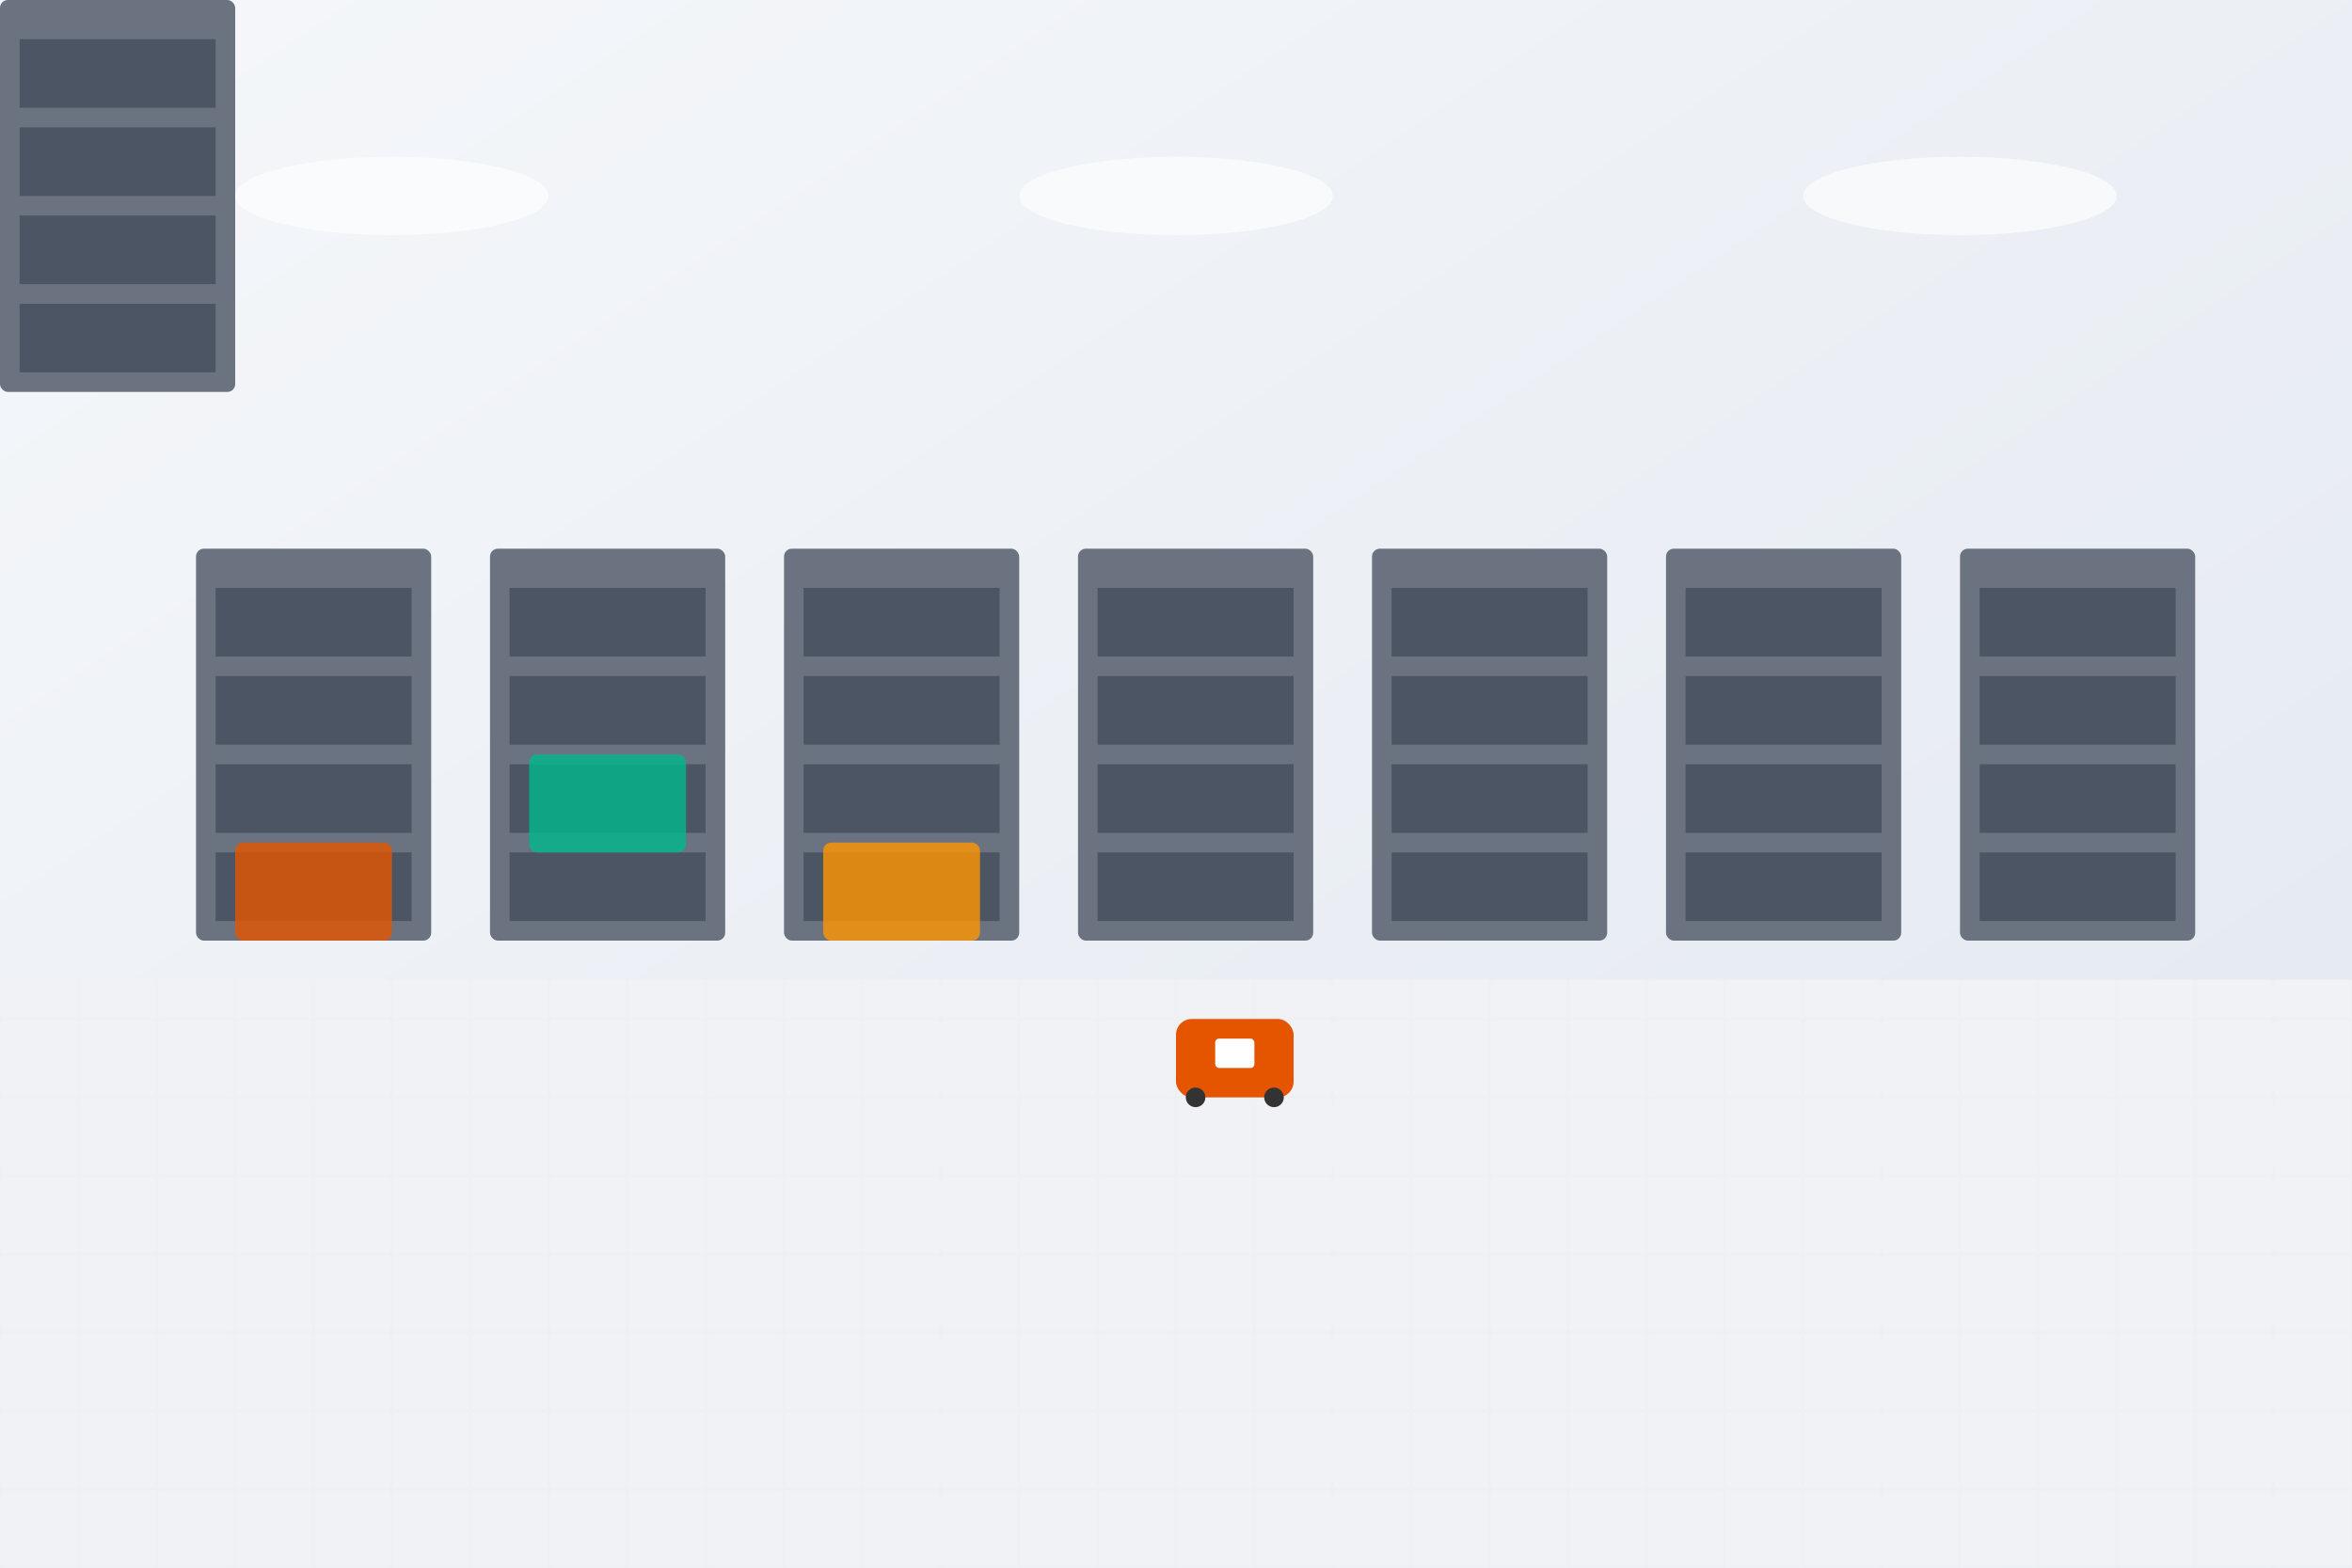 <svg xmlns="http://www.w3.org/2000/svg" width="1200" height="800" viewBox="0 0 1200 800">
  <defs>
    <linearGradient id="bg2" x1="0%" y1="0%" x2="100%" y2="100%">
      <stop offset="0%" style="stop-color:#f5f7fa"/>
      <stop offset="100%" style="stop-color:#e2e8f0"/>
    </linearGradient>
    <pattern id="grid" width="40" height="40" patternUnits="userSpaceOnUse">
      <rect width="40" height="40" fill="none" stroke="#ddd" stroke-width="0.5"/>
    </pattern>
  </defs>
  <rect width="1200" height="800" fill="url(#bg2)"/>
  
  <!-- Warehouse floor -->
  <rect x="0" y="500" width="1200" height="300" fill="#f0f2f5"/>
  <rect x="0" y="500" width="1200" height="300" fill="url(#grid)" opacity="0.3"/>
  
  <!-- Shelving units -->
  <g id="shelf">
    <rect x="0" y="0" width="120" height="200" fill="#6b7280" rx="4"/>
    <rect x="10" y="20" width="100" height="35" fill="#4b5563"/>
    <rect x="10" y="65" width="100" height="35" fill="#4b5563"/>
    <rect x="10" y="110" width="100" height="35" fill="#4b5563"/>
    <rect x="10" y="155" width="100" height="35" fill="#4b5563"/>
  </g>
  
  <!-- Multiple shelves -->
  <use href="#shelf" transform="translate(100, 280)"/>
  <use href="#shelf" transform="translate(250, 280)"/>
  <use href="#shelf" transform="translate(400, 280)"/>
  <use href="#shelf" transform="translate(550, 280)"/>
  <use href="#shelf" transform="translate(700, 280)"/>
  <use href="#shelf" transform="translate(850, 280)"/>
  <use href="#shelf" transform="translate(1000, 280)"/>
  
  <!-- Boxes on shelves -->
  <rect x="120" y="430" width="80" height="50" fill="#e55500" rx="4" opacity="0.8"/>
  <rect x="270" y="385" width="80" height="50" fill="#00b88b" rx="4" opacity="0.8"/>
  <rect x="420" y="430" width="80" height="50" fill="#ff9500" rx="4" opacity="0.8"/>
  
  <!-- Robot/AGV -->
  <g transform="translate(600, 520)">
    <rect x="0" y="0" width="60" height="40" fill="#e55500" rx="8"/>
    <circle cx="10" cy="40" r="5" fill="#333"/>
    <circle cx="50" cy="40" r="5" fill="#333"/>
    <rect x="20" y="10" width="20" height="15" fill="#fff" rx="2"/>
  </g>
  
  <!-- Ceiling lights -->
  <ellipse cx="200" cy="100" rx="80" ry="20" fill="#fff" opacity="0.6"/>
  <ellipse cx="600" cy="100" rx="80" ry="20" fill="#fff" opacity="0.6"/>
  <ellipse cx="1000" cy="100" rx="80" ry="20" fill="#fff" opacity="0.6"/>
</svg>

